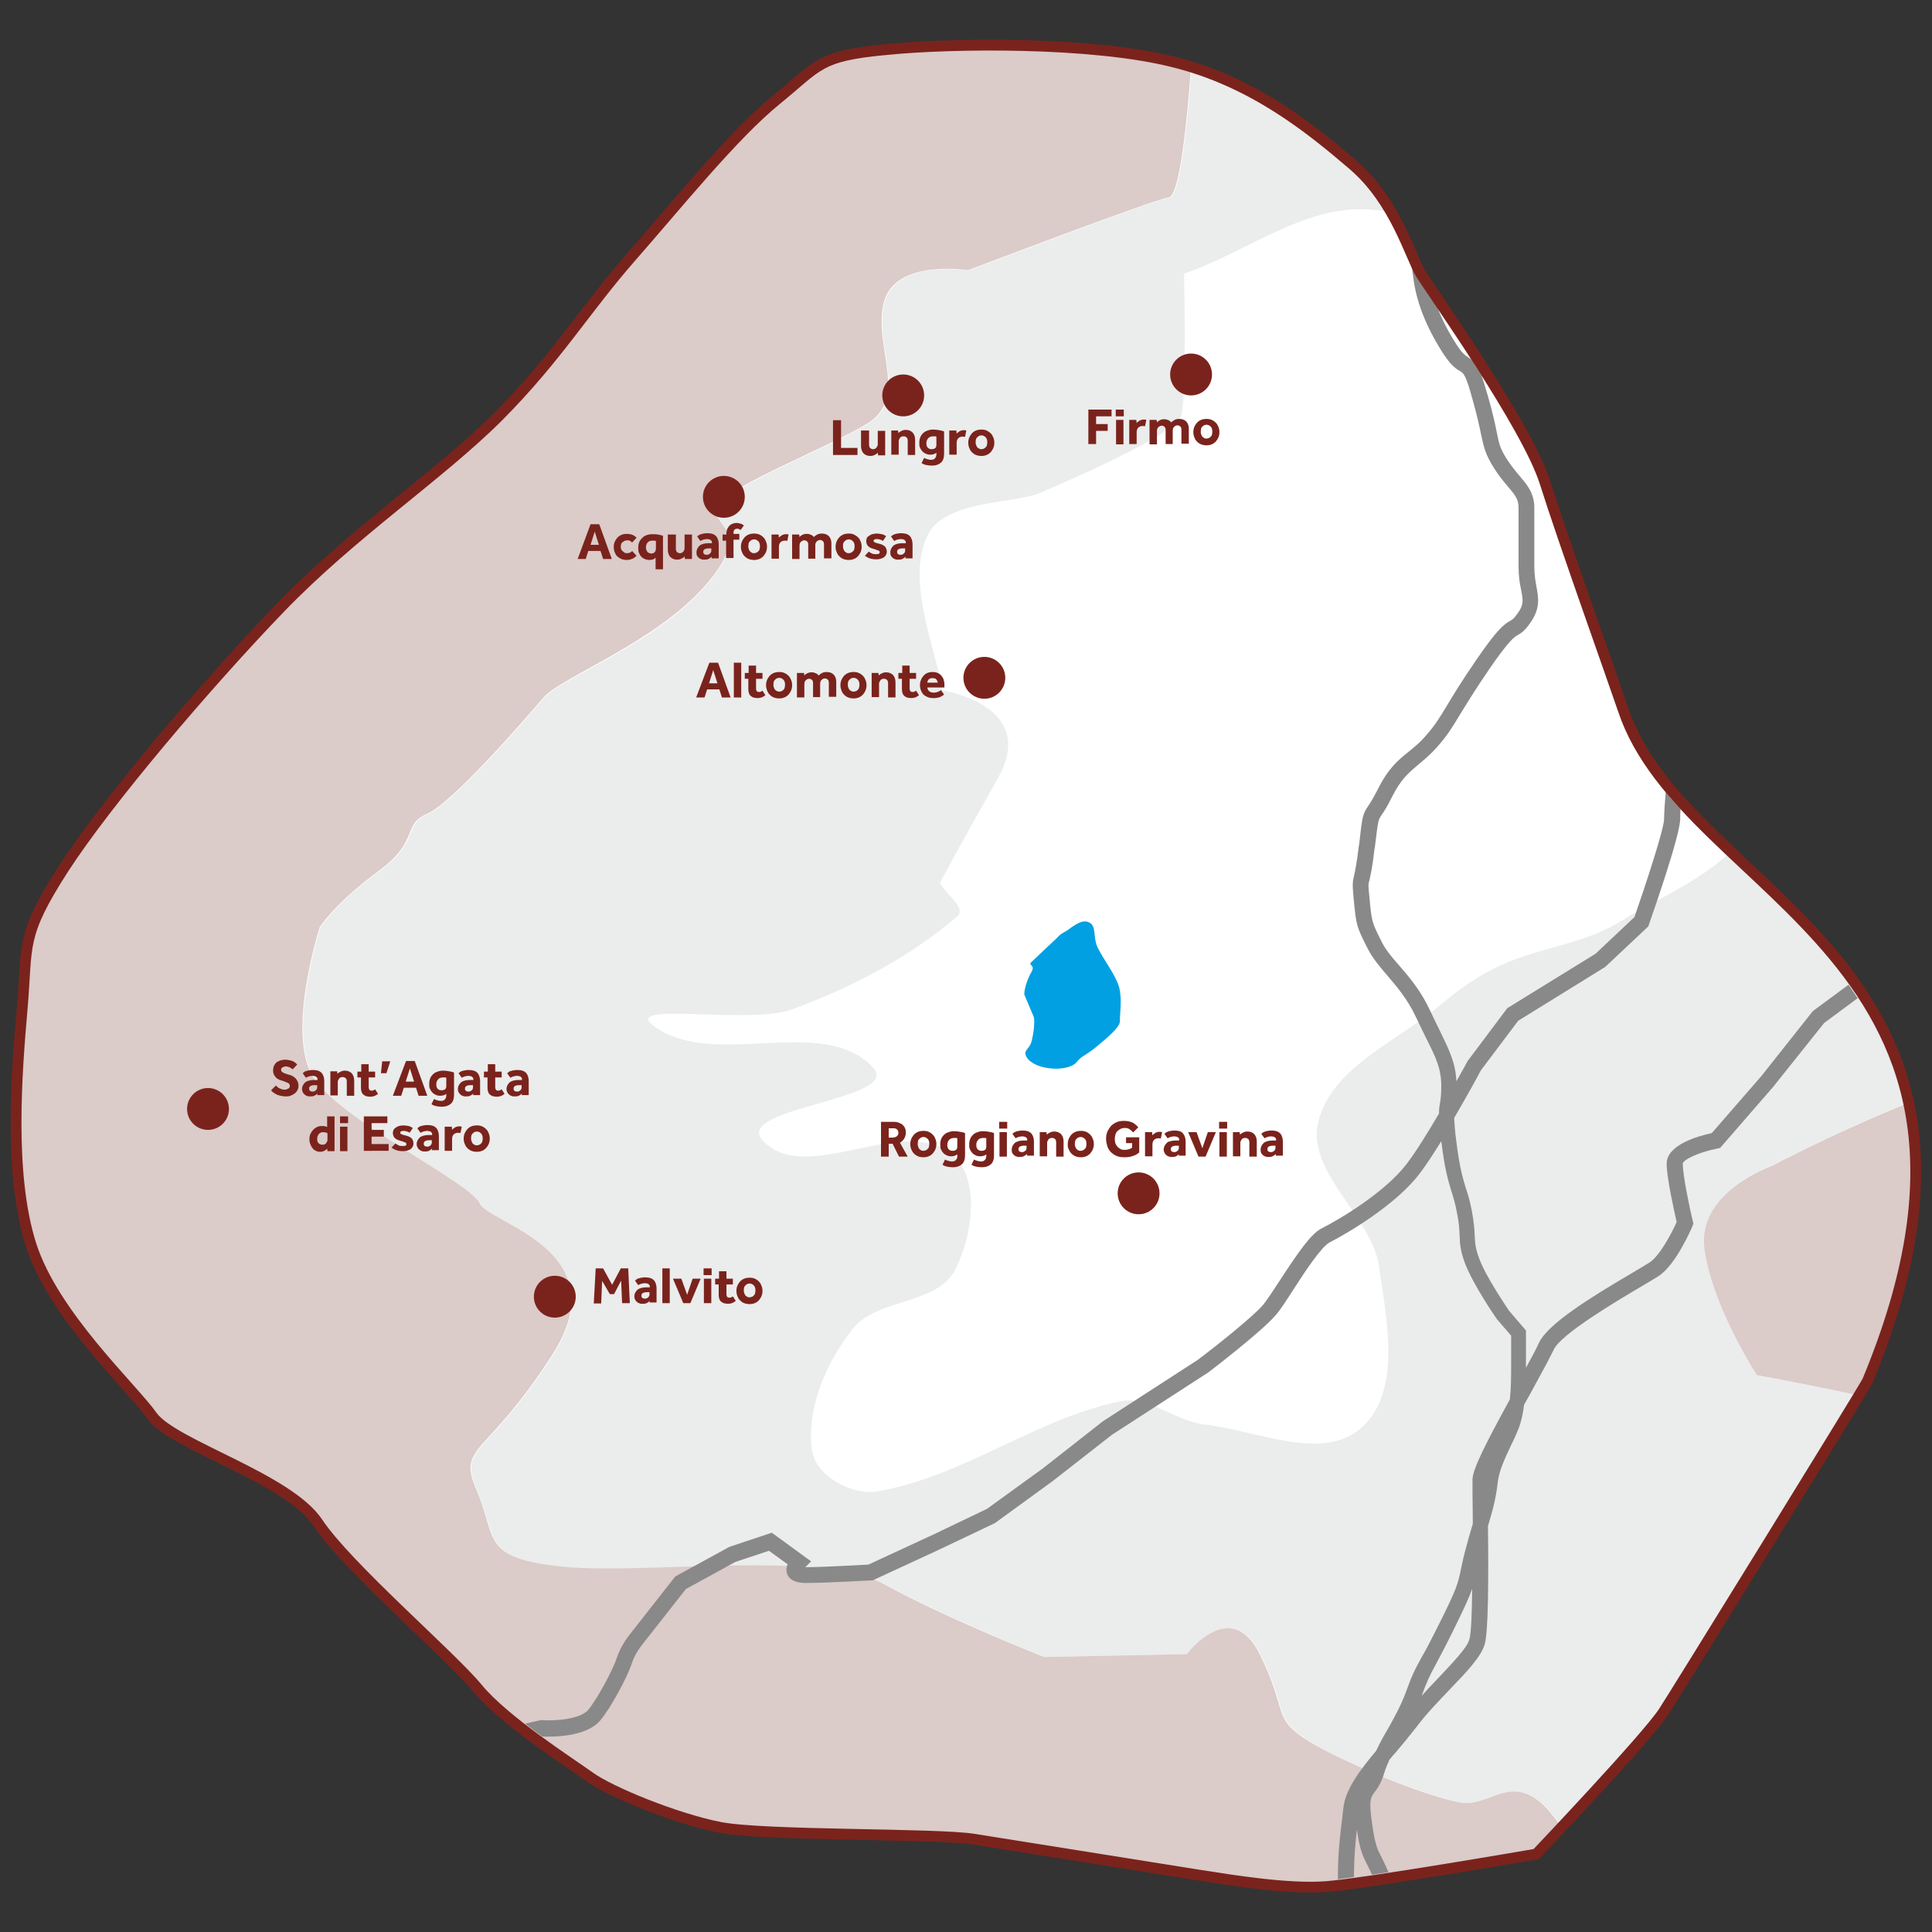 <?xml version="1.0" encoding="utf-8"?>
<svg xmlns="http://www.w3.org/2000/svg" xml:space="preserve" id="Livello_1" x="0" y="0" version="1.1" viewBox="0 0 600 600">
  <rect x="0" y="0" width="600" height="600" fill="#333333" stroke="none"/>
  <style>
    .st6{enable-background:new}.st7,.st8{fill:#7a231c}.st8{fill-rule:evenodd;clip-rule:evenodd}
  </style>
  <path fill="#fff" d="M275.1 15.4c-21 2-20.6 4.7-34 15.6s-30.6 32.3-45 48.7-23.1 31.3-41.3 49.6c-18.3 18.3-45.4 36.2-68 59.7s-53.5 59.8-67.1 80.8C6.2 290.8 8.6 293.3 6.9 313s-4.3 51.4 2.7 73.5c7 22 31.4 44.4 37.7 53.3s42.3 19.3 51.4 33.1c9.2 13.8 41.3 41.3 49.6 51.4s28.5 23 34.9 27.6c6.4 4.6 26.6 12.9 40.4 15.6 13.8 2.7 67.5 1.8 79 3.7 11.5 1.8 57.4 9.2 68.9 11s28.5 4.6 40.4 3.7c11.9-.9 65.2-10.1 65.2-10.1s34-35.8 39.5-44.1c1.8-2.6 62.5-100.8 63.4-102.9 54.6-131.5-56.5-150.1-75.9-208.4-2.8-8.3-18.8-53.1-24.3-70.6s-34.9-58.9-38.4-64.5c-3.5-5.7-7.9-22.6-21.1-34-13.2-11.3-31.2-26-56-32.1-25-6.3-68.2-5.9-89.2-3.8z"/>
  <path fill="#ebecec" d="M550.1 362s17.2-9 38.8-18.1c1.2-.5 2.5-1 3.8-1.5-2.9-13.7-8.5-25.3-15.6-35.7-11.2-16.4-26-29.5-39.6-42.3-6.9 6.9-16.8 12-26 17-2.9 1.6-5.7 3.1-8.3 4.8-11.2 6.9-25.1 8.1-37 13.5-6.5 3-12.6 7.1-18 11.7-1.8 1.5-3.7 3-5.7 4.5-13.1 9.5-29.4 17.5-33.1 32.5-2.5 10.5 5.6 19.8 12 29.6 3.3 5 6.2 10.1 6.9 15.6 2.4 16.5 7 38.5-5.4 49.7-12.1 10.9-32.6.9-48.8-.9-6.3-.7-12.2-4.8-18.2-6.6-2.6-.8-5.3-1.2-8-.6-26.4 5.4-49.2 23.7-75.8 28-7.7 1.2-18.7-4.9-19.9-12.6-1.9-13.2 4.4-27.5 12.6-37.9 7.5-9.5 25.8-7.4 31.6-18 5.9-10.9 8.4-30.1-1.8-37-15.9-10.9-44.9 10.7-57.8-3.6-9.1-10.2 43.7-12.6 34.3-22.6-15.8-16.7-49 .7-67.7-12.6-11.6-8.3 29-.5 42.4-5.4 18.5-6.7 36.5-16.1 51.5-28.9 3-2.5-3.6-6.9-5.4-10.4 0 0 5.4-10.3 18.1-32.7 12.6-22.4-17.2-27.1-17.2-27.1-2.4-11.8-7-23.4-7.2-35.5-.1-6.1 1.3-13.7 6.3-17.2 8.4-5.9 19.9-5.4 29.8-8.1 0 0 43.3-18 45.1-24.4 1.8-6.3.9-44.2.9-44.2 19.3-6.6 37.5-21.5 57.8-19.9 2.1.2 4.3.4 6.4.7-2.9-5-6.7-10.2-11.7-14.5-12.2-10.4-28.3-23.6-50.1-30.5-1.3 17.6-3.6 40.1-6.9 40.6-5.4.9-62.3 22.6-62.3 22.6s-22.6-3.6-26.2 9.9 8.1 29.8-5.4 37.9-42.4 19-46.1 25.3c-3.6 6.3 11.7 6.3-3.6 24.4s-45.1 28.9-50.6 35.2c-5.4 6.3-28 32.5-36.1 36.1s-1.8 8.1-15.4 18c-13.5 9.9-18 17.2-18 17.2s-10.8 33.4-1.8 47c9 13.5 48.8 32.5 51.5 38.8s43.3 14.4 22.6 46.9c-20.8 32.5-29.8 28-23.5 42.4s.9 20.8 26.2 23.5c11.3 1.2 28.5.3 45.9-.2 9.1-.2 18.2-.3 26.5.1 6.7.3 12.8 1 18.1 2.1 3.8.8 7.1 1.9 9.8 3.4 19.9 10.8 49.7 22.6 49.7 22.6 14.7-.3 29.5-.6 44.3-.9 0 0 13.5-18.1 22.6 0 9 18 3.6 19.9 15.3 27.1 4.7 2.9 11.6 6.2 18.9 9.3.6.3 1.2.5 1.8.8 10.2 4.2 20.7 7.9 26.3 8.9 9.9 1.8 17.2-11.7 29.8 5.4.5.7 1.1 1.5 1.7 2.2 10.4-11.1 27.9-30 31.7-35.8.1-.1.4-.6.8-1.2.1-.2.3-.4.4-.6l.6-.9.6-.9c.1-.2.3-.5.5-.7.2-.3.4-.7.7-1.1.4-.6.8-1.3 1.2-2 .4-.6.8-1.2 1.2-1.9.4-.6.7-1.2 1.1-1.8 2-3.3 4.4-7.1 7-11.3 1.6-2.7 3.4-5.5 5.2-8.4s3.7-5.9 5.6-9c13.9-22.5 29.6-48 35.9-58.3-16.1-3.5-31.7-6.3-31.7-6.3s-13.5-20.8-16.3-38.8c-3-18.3 20.4-26.4 20.4-26.4z"/>
  <path fill="#dbcbc9" d="M592.8 342.5c-1.3.5-2.6 1-3.8 1.5-21.7 9-38.8 18.1-38.8 18.1s-23.5 8.1-20.8 26.2 16.3 38.8 16.3 38.8 15.6 2.8 31.7 6.3c1.6-2.7 2.6-4.4 2.7-4.6 15-36.4 17.5-64 12.7-86.3zM483.3 565.2c-12.6-17.2-19.9-3.6-29.8-5.4-5.6-1-16.1-4.6-26.3-8.9-.6-.3-1.2-.5-1.8-.8-7.2-3.1-14.1-6.4-18.9-9.3-11.7-7.2-6.3-9-15.3-27.1s-22.6 0-22.6 0c-14.7.3-29.5.6-44.3.9 0 0-29.8-11.7-49.7-22.6-2.7-1.5-6-2.6-9.8-3.4-4.5.2-10.9.5-14.7.5-3.9 0-3.9-1.5-3.4-2.7-8.3-.4-17.4-.3-26.5-.1-17.4.5-34.6 1.4-45.9.2-25.3-2.7-19.9-9-26.2-23.5-6.3-14.4 2.7-9.9 23.5-42.4S151.7 380 149 373.7c-2.7-6.3-42.4-25.3-51.5-38.8-9-13.5 1.8-47 1.8-47s4.5-7.2 18-17.2c13.5-9.9 7.2-14.4 15.4-18 8.1-3.6 30.7-29.8 36.1-36.1 5.4-6.3 35.2-17.2 50.6-35.2s0-18 3.6-24.4c3.6-6.3 32.5-17.2 46.1-25.3 13.5-8.1 1.8-24.4 5.4-37.9 3.6-13.5 26.2-9.9 26.2-9.9s56.9-21.7 62.3-22.6c3.3-.6 5.6-23 6.9-40.6-1.9-.6-3.9-1.2-5.9-1.7-7.7-1.9-17-3.2-27-3.9-22.4-1.8-47.6-1.1-62.1.3-8.4.8-13.3 1.7-17.1 3.2-.4.1-.8.3-1.1.5-.5.2-.9.4-1.4.7-.6.3-1.2.7-1.8 1.1-.8.5-1.5 1-2.3 1.6l-1.5 1.2c-.3.2-.5.4-.8.7l-1.8 1.5c-1.8 1.5-3.8 3.2-6.2 5.3-1.6 1.3-3.3 2.8-5.1 4.4-1.4 1.3-2.8 2.6-4.2 4.1-.9.9-1.8 1.8-2.7 2.8-1 1-1.9 2-2.9 3s-1.9 2.1-2.9 3.1c-.5.5-1 1.1-1.4 1.6-8.7 9.6-17.7 20.4-25.8 29.6-5.4 6.1-10 12.1-14.6 18.1-.8 1-1.5 2-2.3 3-6.9 9-14.2 18.2-24.4 28.5-3 3-6.3 6-9.7 9-17.4 15.3-39.4 31-58.2 50.7-22.6 23.5-53.5 59.8-67.1 80.8-5.5 8.5-8.4 14-10 18.8-.2.7-.5 1.5-.6 2.2-.1.4-.2.9-.3 1.3-.1.6-.3 1.3-.4 1.9-.1.4-.1.7-.2 1.1l-.3 2.1v.2c-.4 4.1-.5 8.8-1.1 15.5-.3 3.1-.6 6.4-.8 10-.2 2.1-.3 4.4-.5 6.7-1.1 18.3-1.2 40.3 4 56.8.7 2.1 1.5 4.2 2.5 6.3 9.1 19.9 29.5 38.9 35.2 47 3.9 5.5 19.4 11.7 32.7 18.8.1 0 .1.1.2.1 8 4.3 15.1 9 18.5 14.1 2.3 3.4 6 7.7 10.4 12.3 2.2 2.4 4.7 4.8 7.2 7.3s5.1 5 7.7 7.5c1.6 1.5 3.1 3 4.7 4.5 8.2 7.9 15.7 15 19.3 19.3.1.2.3.3.4.5 1.3 1.6 2.8 3.2 4.6 4.8.1.1.2.2.3.2 1.3 1.2 2.7 2.5 4.2 3.7.1.1.3.2.4.4 1.8 1.5 3.7 3 5.6 4.4.5.4 1 .8 1.5 1.1.2.2.4.3.7.5 1.4 1 2.7 2 4 2.9.5.4 1 .7 1.5 1 .9.6 1.7 1.2 2.6 1.8 4.1 2.8 7.6 5.2 9.6 6.6.7.5 1.5 1 2.5 1.6 5.3 3.1 14.5 7 23.7 10.1 1 .3 2 .7 3 1 1.4.4 2.7.8 4.1 1.2.6.2 1.2.3 1.7.5 1.4.4 2.8.7 4.1 1 .4.1.9.2 1.3.3.6.1 1.4.2 2.2.4 1.4.2 2.9.4 4.7.5l3.3.3c.8.1 1.6.1 2.4.1 10 .6 23.2.8 35.4 1.1 2 0 4 .1 6 .1 1 0 1.9 0 2.9.1h1.4c.9 0 1.9 0 2.7.1h1.3c2.2.1 4.3.1 6.2.2.8 0 1.5.1 2.2.1 3.5.2 6.4.4 8.2.7 2.4.4 6.5 1 11.4 1.8.3 0 .6.1.8.1 1.1.2 2.2.4 3.4.5.5.1 1 .2 1.5.2 1.1.2 2.2.4 3.3.5 17.9 2.9 40.8 6.5 48.4 7.8 1.9.3 3.9.6 6.1 1 2.7.4 5.6.9 8.6 1.3l2.7.3c7.8 1 15.9 1.6 22.5 1.1h.5c1.5-.1 3.5-.4 6.1-.7 0-.1.2 0 .2.2 2.6-.3 5.7-.8 9.2-1.3.7-.1 1.5-.2 2.2-.3.5-.1 1.1-.2 1.6-.2 19.8-3 46.1-7.6 46.1-7.6s3.2-3.4 7.8-8.3c-.5-.8-1-1.5-1.6-2.2z"/>
  <path fill="#898989" d="M429 576.7c-1.4-2.7-2-3.9-3-11.2-.9-6.5-.3-7.3.8-8.8.9-1.2 2.1-2.8 3.1-6.1.4-1.4 1-2.7 1.6-4.1.6-.7 1.2-1.5 1.9-2.2 2.2-2.6 4.5-5.4 6.6-8.1 2.9-3.9 6.7-7.8 10.3-11.6 5.2-5.4 9.7-10.1 10.8-14 1.1-3.8 1.2-19.6 1-36.7 1.4-4.6 2.5-8.6 3-13.3.4-3.9 2.3-7.7 4-11.4 1.2-2.5 2.4-4.9 3.1-7.3.5-1.8.9-3.7 1.1-5.6.7-1.2 1.3-2.4 1.9-3.4 3.3-6 6.1-11.2 7.3-13.7 2.2-4.9 19.7-15.2 27.1-19.6 2.5-1.5 4.4-2.6 5.5-3.3 5.3-3.5 10-14.3 10.5-15.5l.3-.8-.2-.8c-.9-3.7-3.1-14.1-3.1-17.8 0-1.2 5-3.6 10.7-4.7l.9-.2 16.5-19 15.8-19.8 10.4-7.7c-.9-1.4-1.9-2.8-2.8-4.2L563 314l-16 20.2-15.4 17.7c-4.2.9-14 3.6-14 9.5 0 4.4 2.4 15 3.1 18.1-1.5 3.4-5.2 10.4-8.3 12.5-1 .6-2.9 1.8-5.3 3.2-13.3 7.8-26.5 16-29.2 21.9-.7 1.6-2.2 4.4-4 7.7v-11.6l-5.3-6.2c-.7-1.1-7.1-10.4-9.2-16.1-1.2-3.2-1.3-4.7-1.4-7-.1-1.8-.2-4.1-.9-7.8-.6-3.1-1.2-5.2-1.9-7.2-1-3.3-1.9-6.4-2.9-14.2-.5-3.6-.6-5.9-.7-7.5 4.2-7.2 7.7-13.6 8.3-14.8l11.6-15.4 27-16.7 13.4-12.6.2-.6c1.6-4.6 9.7-27.8 9.7-32.8 0-.7 0-1.8.1-3-1.6-1.7-3.2-3.5-4.6-5.3-.3 3.6-.5 6.6-.5 8.3 0 3.1-5.6 20.1-9.2 30.5l-12.1 11.4-27.4 16.9-12.3 16.4-.2.3c0 .1-1.3 2.5-3.3 6-.3-5.9-2.3-9.8-5.1-15.6-.9-1.8-1.9-3.9-3-6.2-2.9-6.3-6.5-10.5-9.8-14.3-2.3-2.6-4.2-4.9-5.4-7.4-3-6-3-6-3.7-13.5-.4-4-.4-4.1 0-5.5.3-1.4.9-3.7 1.6-9.9l.1-.5c1-8.2 1-8.2 2-9.7.7-1 1.7-2.5 3.3-5.7 2.8-5.6 5.2-7.5 8.1-10 1.7-1.4 3.7-3 5.9-5.5 3.2-3.6 4.7-6.1 7-9.9 1.9-3.1 4.5-7.4 9.2-14.3 6.2-9 7.8-10 8.9-10.6 1.2-.7 2.2-1.4 3.8-3.7 3.2-4.5 2.6-7.7 2-11.1-.3-1.7-.7-3.7-.7-6.3v-18.4c0-4.5-2.2-7.1-4.5-9.8-1.2-1.4-2.5-3-3.9-5.1-2.3-3.6-2.5-4.8-3.3-8.7-.5-2.5-1.2-5.9-2.8-11.4-.8-2.7-1.4-4.7-2-6.3-1-1.5-2-3.1-2.9-4.6-.3-.3-.7-.5-1.1-.8-.9-.6-1.9-1.2-3.8-4.2-2.5-3.9-4.4-7.7-5.8-11.3-.7-1.1-1.4-2.1-2.1-3.1-2.1-3.1-3.6-5.3-4.2-6.3-.5-.9-1.1-1.9-1.6-3.2.1 1 .2 2 .4 3.2.9 7.5 3.9 15.2 9.1 23.4 2.4 3.7 3.9 4.9 5.5 5.8 1 .6 1.7 1 3.8 8.7 1.5 5.3 2.2 8.7 2.7 11.1.9 4.1 1.3 6 4 10.3 1.5 2.4 3.1 4.3 4.3 5.7 2.3 2.7 3.3 4 3.3 6.5V176c0 3 .4 5.4.8 7.2.6 3.1.9 4.6-1.1 7.3-1.2 1.7-1.6 1.9-2.3 2.3-2.1 1.2-4.2 2.9-10.5 12.1-4.8 7-7.4 11.3-9.3 14.5-2.3 3.8-3.6 5.9-6.5 9.2-1.9 2.2-3.6 3.5-5.3 4.9-3.2 2.6-6.2 5-9.5 11.6-1.5 2.9-2.3 4.2-3 5.2-1.7 2.6-1.8 2.9-2.8 11.9l-.1.5c-.7 5.8-1.2 8-1.5 9.3-.5 2.1-.5 2.7-.1 7.2.8 8.3.9 8.6 4.3 15.3 1.5 3 3.7 5.6 6.1 8.4 3 3.5 6.4 7.5 9 13.1 1.1 2.4 2.2 4.5 3.1 6.4 3 6 4.7 9.4 4.7 14.9 0 2.8-.2 4-.4 5.3-.2 1-.3 1.9-.3 3.2-3.4 5.8-7.1 11.8-10 15.6-6.8 9-21.3 17.5-26.3 20-3.5 1.7-7.6 7.8-13.1 16.2-2 3.1-4 6.1-5.2 7.6-3.1 3.7-15.6 13.6-20.3 17.1l-29.5 19.1-18.6 14.6-17.4 12.6-16.5 7.9-20.3 9.4c-2.4.1-13.8.8-19.3.8h-.3l1.8-1.8-12.2-8.9-13.2 4.4-16.8 9.2-14.2 18.1c-1.8 2.3-3.1 4.7-4 7.3-1.2 3.7-6 12.6-8.8 16-2.4 2.9-10.1 3.5-14.4 3.2h-.4l-.4.1c-.3.1-1.9.4-4.4 1 1.7 1.4 3.5 2.7 5.3 4 2.7.1 13.7.3 18.1-5.1 3.3-4 8.3-13.3 9.7-17.6.7-2.1 1.8-4 3.2-5.8l13.6-17.3 15.3-8.4 10.5-3.5 5.8 4.2c-.4.9-.5 2-.1 3.1 1.1 2.7 4.7 2.7 5.9 2.7 6.4 0 19.6-.8 20.1-.8h.5l21.2-9.8 16.8-8 18-13.1 18.3-14.3 29.5-19.1.2-.1c.7-.5 17-13 21.2-18 1.5-1.7 3.4-4.7 5.6-8.1 3.4-5.3 8.6-13.2 11.2-14.5 5.3-2.7 20.7-11.7 28-21.5 2-2.6 4.3-6.2 6.6-9.9 0 .2.1.5.1.7 1 8.2 2.1 11.7 3.1 15 .6 2 1.2 3.8 1.7 6.7.7 3.3.7 5.3.8 7 .1 2.5.2 4.6 1.7 8.6 2.5 6.6 9.6 16.9 9.9 17.3l4.4 5.1v8.7c0 3.5 0 7.4-.4 11.1-8 14.6-11.6 21.9-11.6 24.9v4.7c0 2.2.1 5.3.1 9-.8 2.6-1.6 5.5-2.5 8.9-.6 2.3-.9 3.9-1.2 5.3-.9 4.3-1.2 5.8-6.6 16.6-2.6 5.2-4.2 8.3-5.5 10.5-2.2 4-3 5.5-5.1 11.3-1.5 4-3.5 7.6-5.4 11-1.3 2.2-2.6 4.5-3.7 6.9-5.2 6.2-9.6 12.1-10.2 17.8-.2 1.9-.4 3.5-.6 5.1-.6 5.2-1.1 9.3-1.1 16.7v.3c1.5-.2 3.2-.4 5-.7 0-6.4.4-10.3.9-14.7.9 6.1 1.6 7.7 3.1 10.7.4.9 1 1.9 1.6 3.3 1.6-.2 3.4-.5 5.1-.8-.9-2.1-1.6-3.5-2.2-4.7zm16.9-59.8c1.2-2.3 2.9-5.4 5.5-10.7 3.4-6.9 4.9-10.2 5.8-12.8-.1 7.6-.3 14-.9 15.8-.7 2.6-5.3 7.3-9.6 11.9-1.7 1.8-3.5 3.6-5.2 5.6 1.7-4.7 2.4-6.1 4.4-9.8z"/>
  <path fill="none" stroke="#7a231c" stroke-miterlimit="300.179" stroke-width="3.354" d="M275.1 15.4c-21 2-20.6 4.7-34 15.6s-30.6 32.3-45 48.7-23.1 31.3-41.3 49.6c-18.3 18.3-45.4 36.2-68 59.7s-53.5 59.8-67.1 80.8C6.2 290.8 8.6 293.3 6.9 313s-4.3 51.4 2.7 73.5c7 22 31.4 44.4 37.7 53.3s42.3 19.3 51.4 33.1c9.2 13.8 41.3 41.3 49.6 51.4s28.5 23 34.9 27.6c6.4 4.6 26.6 12.9 40.4 15.6 13.8 2.7 67.5 1.8 79 3.7 11.5 1.8 57.4 9.2 68.9 11s28.5 4.6 40.4 3.7c11.9-.9 65.2-10.1 65.2-10.1s34-35.8 39.5-44.1c1.8-2.6 62.5-100.8 63.4-102.9 54.6-131.5-56.5-150.1-75.9-208.4-2.8-8.3-18.8-53.1-24.3-70.6s-34.9-58.9-38.4-64.5c-3.5-5.7-7.9-22.6-21.1-34-13.2-11.3-31.2-26-56-32.1-25-6.3-68.2-5.9-89.2-3.8z"/>
  <path fill="#00a0e3" fill-rule="evenodd" d="M327.6 291.9c-1.7 1.6-6.1 5.7-7.3 6.9-1.2 1.1 1.4.7 0 3.1s-2.5 6.2-2.1 7.2c.5 1.1 2.3 5.5 2.8 6.6s0 5.5-.7 7.9-2.8 2.6-1.4 4.8c2.6 4.1 13 4.6 15.5 1.4 1.6-2 2.4-1.7 6.2-4.8 3.8-3.1 7.3-6.2 7.2-7.9-.1-1.8.8-6.8-.3-10.7-1.2-3.9-5-8.7-6.6-12.1s-.2-6.8-2.8-7.9c-2.5-1.2-5.8 2.2-7.6 3.1-1.6.9-1.2.8-2.9 2.4z" clip-rule="evenodd"/>
  <g class="st6">
    <path d="M185 393.9h2.3l2.8 5.1 2.7-5.1h2.3l.5 10.8h-2.4l-.3-7-2.2 4.2h-1.3l-2.4-4.1-.3 7h-2.3l.6-10.9zm16.8 10.1c-.3.3-.6.5-1 .7-.4.2-.8.2-1.3.2-.3 0-.6 0-.8-.1-.3-.1-.6-.2-.8-.4s-.5-.4-.6-.7c-.2-.3-.3-.7-.3-1.1 0-.4.1-.8.3-1.2.2-.3.4-.6.7-.9.3-.2.7-.4 1.1-.5s.9-.2 1.4-.2h1.3v-.2c0-.2 0-.4-.1-.5l-.3-.3c-.1-.1-.3-.2-.5-.2s-.4-.1-.5-.1c-.5 0-.9.1-1.3.2s-.6.3-.9.4l-1-1.4c.2-.1.3-.2.5-.4s.4-.2.7-.3c.3-.1.6-.2.9-.2.3-.1.8-.1 1.2-.1 1.2 0 2 .3 2.6.9.5.6.8 1.5.8 2.5v4.4h-2.2l.1-.5zm0-2.7h-.8c-.6 0-1.1.1-1.4.3-.3.2-.4.4-.4.8 0 .6.4.9 1.1.9.2 0 .4 0 .5-.1.2-.1.3-.1.5-.3.1-.1.2-.2.3-.4.1-.2.1-.3.1-.6v-.6zm3.9-7.4h2.3v10.8h-2.3v-10.8zm3.3 3.2h2.6l1.8 5 1.7-5h2.5l-3.2 7.6h-2.2l-3.2-7.6zm9.5-3.2h2.5v2.1h-2.5v-2.1zm.1 3.2h2.3v7.6h-2.3v-7.6zm4.7 1.8h-1.2v-1.8h1.2v-2.3h2.3v2.3h2v1.8h-2v3c0 .4.1.6.2.8.1.2.4.3.7.3.2 0 .4 0 .6-.1.2-.1.3-.2.5-.3l.9 1.4c-.7.6-1.5.9-2.4.9-.5 0-1-.1-1.4-.2-.4-.2-.7-.4-.9-.6s-.4-.6-.5-1c-.1-.4-.1-.8-.1-1.3v-2.9zm5.4 2c0-.6.1-1.1.3-1.6.2-.5.5-.9.8-1.3.4-.4.8-.7 1.3-.9.5-.2 1.1-.3 1.7-.3s1.2.1 1.6.3c.5.2.9.5 1.3.9s.6.8.8 1.3c.2.5.3 1 .3 1.6s-.1 1.1-.3 1.6c-.2.5-.5.9-.8 1.3-.4.4-.8.7-1.3.9-.5.2-1 .3-1.6.3s-1.2-.1-1.7-.3c-.5-.2-.9-.5-1.3-.9s-.6-.8-.8-1.3c-.2-.5-.3-1.1-.3-1.6zm4.1 2c.3 0 .5-.1.8-.2s.4-.3.6-.5c.2-.2.3-.4.3-.7.1-.2.1-.5.1-.8 0-.3 0-.5-.1-.8-.1-.2-.2-.5-.3-.6-.2-.2-.3-.3-.6-.5-.2-.1-.5-.2-.8-.2s-.6.1-.8.2c-.2.1-.4.3-.6.5-.2.2-.3.4-.3.6-.1.2-.1.5-.1.8 0 .3 0 .5.1.8.1.2.2.5.3.7.2.2.3.3.6.5s.5.2.8.2z" class="st7"/>
  </g>
  <circle cx="172.3" cy="402.7" r="6.5" class="st8"/>
  <circle cx="64.6" cy="344.4" r="6.5" class="st8"/>
  <g class="st6">
    <path d="M85.7 337.1c.1.2.3.3.5.5s.4.3.6.4.5.2.8.3c.3.1.6.1.9.1.2 0 .4 0 .5-.1s.3-.1.5-.2.3-.2.4-.4c.1-.1.1-.3.1-.5 0-.4-.2-.7-.6-.9-.4-.2-1-.4-1.8-.7-.4-.1-.8-.2-1.1-.4-.4-.2-.7-.4-.9-.7-.3-.3-.4-.6-.6-.9-.1-.3-.2-.7-.2-1.1 0-.5.1-.9.2-1.3.2-.4.4-.8.7-1.1s.7-.5 1.2-.7 1.1-.3 1.7-.3c.5 0 1 .1 1.5.2.4.1.8.2 1.1.4s.5.3.7.5l.4.4-1.4 1.5c-.1-.1-.3-.2-.4-.3-.2-.1-.3-.2-.5-.3-.2-.1-.4-.2-.6-.2-.2-.1-.5-.1-.7-.1-.2 0-.3 0-.5.1s-.3.1-.5.2l-.3.3c-.1.1-.1.3-.1.4 0 .4.2.7.6.9s.9.4 1.6.6c.4.1.8.2 1.2.4.4.2.7.4 1 .7s.5.6.7 1c.2.4.3.9.3 1.4 0 .5-.1.9-.3 1.3-.2.4-.5.8-.9 1.1-.4.3-.8.5-1.3.7-.5.2-1 .2-1.6.2-.5 0-1-.1-1.5-.2-.4-.1-.8-.2-1.2-.4s-.7-.4-1-.6c-.3-.2-.5-.4-.7-.7l1.5-1.5zm12.9 2.5c-.3.3-.6.5-1 .7-.4.2-.8.2-1.3.2-.3 0-.6 0-.8-.1-.3-.1-.6-.2-.8-.4s-.5-.4-.6-.7c-.2-.3-.3-.7-.3-1.1 0-.4.1-.8.3-1.2.2-.3.4-.6.7-.9.3-.2.7-.4 1.1-.5s.9-.2 1.4-.2h1.3v-.2c0-.2 0-.4-.1-.5l-.3-.3c-.1-.1-.3-.2-.5-.2s-.4-.1-.5-.1c-.5 0-.9.1-1.3.2s-.6.3-.9.4l-1-1.4c.2-.1.3-.2.5-.4s.4-.2.7-.3c.3-.1.6-.2.9-.2.3-.1.8-.1 1.2-.1 1.2 0 2 .3 2.6.9.5.6.8 1.5.8 2.5v4.4h-2.2l.1-.5zm0-2.6h-.8c-.6 0-1.1.1-1.4.3-.3.2-.4.4-.4.8 0 .6.4.9 1.1.9.2 0 .4 0 .5-.1.2-.1.3-.1.5-.3.1-.1.2-.2.3-.4.1-.2.1-.3.1-.6v-.6zm3.9-4.3h2.2l.1.8c.2-.3.6-.5 1-.7.4-.2.8-.3 1.3-.3.9 0 1.6.3 2.1.8s.8 1.3.8 2.3v4.7h-2.3v-4.4c0-.4-.1-.8-.3-1-.2-.2-.5-.4-.9-.4-.3 0-.5 0-.7.1s-.4.2-.5.4c-.1.2-.2.3-.3.5-.1.2-.1.4-.1.6v4.1h-2.3v-7.5zm9.6 1.9H111v-1.8h1.2v-2.3h2.3v2.3h2v1.8h-2v3c0 .4.1.6.2.8.1.2.4.3.7.3.2 0 .4 0 .6-.1.2-.1.3-.2.5-.3l.9 1.4c-.7.6-1.5.9-2.4.9-.5 0-1-.1-1.4-.2-.4-.2-.7-.4-.9-.6s-.4-.6-.5-1c-.1-.4-.1-.8-.1-1.3v-2.9zm6.6-5h2.5l-1.2 3.7h-1.7l.4-3.7zm7.4-.1h2.7l3.9 10.8H130l-.8-2.5h-3.8l-.8 2.5H122l4.1-10.8zm2.5 6.4-1.3-4.1-1.3 4.1h2.6zm6.2 5.4c.3.2.6.3 1 .4.3.1.7.2 1.1.2.5 0 .9-.1 1.2-.4.3-.3.5-.7.5-1.3v-.5c-.5.4-1.1.6-1.9.6-.5 0-1-.1-1.4-.3s-.8-.4-1.1-.8c-.3-.3-.5-.7-.7-1.1-.2-.4-.2-.9-.2-1.5s.1-1.2.3-1.7c.2-.5.5-.9.9-1.3s.8-.6 1.4-.8c.5-.2 1.1-.3 1.8-.3.6 0 1.2.1 1.8.2.6.1 1.1.2 1.5.4v6.9c0 1.2-.3 2.2-1 2.8-.7.6-1.6.9-2.8.9-.7 0-1.3-.1-1.8-.2s-1-.3-1.4-.6l.8-1.6zm3.8-6.6c-.2-.1-.3-.1-.5-.1h-.6c-.3 0-.6.1-.9.2-.2.1-.5.3-.6.5-.2.2-.3.4-.4.7s-.1.5-.1.8c0 .5.1 1 .4 1.3.3.3.6.5 1.2.5.5 0 .8-.1 1.1-.3s.4-.6.4-1.1v-2.5zm8.4 4.9c-.3.3-.6.5-1 .7-.4.2-.8.2-1.3.2-.3 0-.6 0-.8-.1-.3-.1-.6-.2-.8-.4s-.5-.4-.6-.7c-.2-.3-.3-.7-.3-1.1 0-.4.1-.8.3-1.2.2-.3.4-.6.7-.9.3-.2.7-.4 1.1-.5s.9-.2 1.4-.2h1.3v-.2c0-.2 0-.4-.1-.5l-.3-.3c-.1-.1-.3-.2-.5-.2s-.4-.1-.5-.1c-.5 0-.9.1-1.3.2s-.6.3-.9.4l-1-1.4c.2-.1.3-.2.5-.4s.4-.2.7-.3c.3-.1.6-.2.9-.2.3-.1.8-.1 1.2-.1 1.2 0 2 .3 2.6.9.5.6.8 1.5.8 2.5v4.4h-2.2l.1-.5zm0-2.6h-.8c-.6 0-1.1.1-1.4.3-.3.2-.4.4-.4.8 0 .6.4.9 1.1.9.2 0 .4 0 .5-.1.2-.1.3-.1.5-.3.1-.1.2-.2.3-.4.1-.2.1-.3.1-.6v-.6zm4.5-2.4h-1.2v-1.8h1.2v-2.3h2.3v2.3h2v1.8h-2v3c0 .4.1.6.2.8.1.2.4.3.7.3.2 0 .4 0 .6-.1.2-.1.3-.2.5-.3l.9 1.4c-.7.6-1.5.9-2.4.9-.5 0-1-.1-1.4-.2-.4-.2-.7-.4-.9-.6s-.4-.6-.5-1c-.1-.4-.1-.8-.1-1.3v-2.9zm10.6 5c-.3.3-.6.5-1 .7-.4.2-.8.2-1.3.2-.3 0-.6 0-.8-.1-.3-.1-.6-.2-.8-.4s-.5-.4-.6-.7c-.2-.3-.3-.7-.3-1.1 0-.4.1-.8.3-1.2.2-.3.4-.6.7-.9.3-.2.7-.4 1.1-.5s.9-.2 1.4-.2h1.3v-.2c0-.2 0-.4-.1-.5l-.3-.3c-.1-.1-.3-.2-.5-.2s-.4-.1-.5-.1c-.5 0-.9.1-1.3.2s-.6.3-.9.4l-1-1.4c.2-.1.3-.2.5-.4s.4-.2.7-.3c.3-.1.6-.2.9-.2.3-.1.8-.1 1.2-.1 1.2 0 2 .3 2.6.9.5.6.8 1.5.8 2.5v4.4H162l.1-.5zm0-2.6h-.8c-.6 0-1.1.1-1.4.3-.3.2-.4.4-.4.8 0 .6.4.9 1.1.9.2 0 .4 0 .5-.1.2-.1.3-.1.5-.3.1-.1.2-.2.3-.4.1-.2.1-.3.1-.6v-.6z" class="st7"/>
  </g>
  <g class="st6">
    <path d="M101.6 356.7c-.2.3-.5.5-.9.7-.4.2-.8.3-1.3.3s-.9-.1-1.3-.3c-.4-.2-.8-.4-1-.8-.3-.3-.5-.7-.7-1.2-.2-.5-.3-1-.3-1.6 0-.7.1-1.3.4-1.8.2-.5.6-.9.9-1.3.4-.3.8-.6 1.3-.8.5-.2.9-.2 1.4-.2.4 0 .7 0 .9.1.2 0 .4.1.6.2v-3.3h2.3v10.8h-2.2l-.1-.8zm0-4.8c-.2-.1-.3-.2-.5-.2s-.4-.1-.7-.1c-.6 0-1.1.2-1.4.6s-.5.9-.5 1.5c0 .5.1 1 .4 1.3s.7.5 1.2.5c.3 0 .5 0 .7-.1.2-.1.3-.2.5-.4.1-.2.2-.3.3-.5.1-.2.1-.4.1-.6v-2zm4-5.2h2.5v2.1h-2.5v-2.1zm0 3.2h2.3v7.6h-2.3v-7.6zm7.3-3.2h7.4v2.1h-4.9v2.1h3.8v2.1h-3.8v2.3h5.3v2.1H113v-10.7zm9.9 8.4c.2.2.6.4 1 .6.4.2.8.2 1.2.2.3 0 .6 0 .9-.1s.3-.3.3-.5c0-.1 0-.2-.1-.3 0-.1-.1-.2-.3-.2-.1-.1-.3-.1-.5-.2s-.5-.2-.9-.3l-.9-.3c-.3-.1-.5-.3-.8-.5-.2-.2-.4-.4-.5-.7-.1-.3-.2-.6-.2-.9 0-.4.1-.7.2-1 .2-.3.4-.5.7-.7.3-.2.6-.4 1-.5.4-.1.8-.2 1.3-.2.6 0 1.2.1 1.7.2s.9.4 1.3.6l-1 1.5c-.2-.2-.5-.3-.8-.4s-.7-.2-1.1-.2c-.4 0-.6.1-.8.2-.2.1-.2.2-.2.4s.2.4.5.5c.3.1.8.3 1.4.4.8.2 1.3.5 1.7.9.3.4.5.9.5 1.5 0 .4-.1.8-.3 1.1-.2.3-.4.6-.8.8s-.7.3-1.1.4c-.4.1-.8.1-1.2.1-.7 0-1.3-.1-1.9-.3-.6-.2-1.1-.5-1.5-.8l1.2-1.3zm11.4 1.6c-.3.3-.6.5-1 .7-.4.2-.8.2-1.3.2-.3 0-.6 0-.8-.1-.3-.1-.6-.2-.8-.4s-.5-.4-.6-.7c-.2-.3-.3-.7-.3-1.1 0-.4.1-.8.3-1.2.2-.3.4-.6.7-.9.3-.2.7-.4 1.1-.5s.9-.2 1.4-.2h1.3v-.2c0-.2 0-.4-.1-.5l-.3-.3c-.1-.1-.3-.2-.5-.2s-.4-.1-.5-.1c-.5 0-.9.1-1.3.2s-.6.3-.9.4l-1-1.4c.2-.1.3-.2.5-.4s.4-.2.7-.3c.3-.1.6-.2.9-.2.3-.1.8-.1 1.2-.1 1.2 0 2 .3 2.6.9.5.6.8 1.5.8 2.5v4.4h-2.2l.1-.5zm0-2.6h-.8c-.6 0-1.1.1-1.4.3-.3.2-.4.4-.4.8 0 .6.4.9 1.1.9.2 0 .4 0 .5-.1.2-.1.3-.1.5-.3.1-.1.2-.2.3-.4.1-.2.1-.3.1-.6v-.6zm3.9-4.2h2.2l.1 1c.2-.3.5-.5.8-.7.3-.2.8-.4 1.3-.4h.5c.1 0 .3.1.4.1l-.4 2c-.2-.1-.5-.1-.8-.1-.5 0-1 .2-1.3.5-.3.3-.5.8-.5 1.4v3.7h-2.3v-7.5zm5.9 3.7c0-.6.1-1.1.3-1.6.2-.5.5-.9.8-1.3.4-.4.8-.7 1.3-.9.5-.2 1.1-.3 1.7-.3s1.2.1 1.6.3c.5.2.9.5 1.3.9s.6.8.8 1.3c.2.5.3 1 .3 1.6s-.1 1.1-.3 1.6c-.2.5-.5.9-.8 1.3-.4.4-.8.7-1.3.9-.5.2-1 .3-1.6.3s-1.2-.1-1.7-.3c-.5-.2-.9-.5-1.3-.9s-.6-.8-.8-1.3c-.2-.5-.3-1-.3-1.6zm4.1 2.1c.3 0 .5-.1.8-.2s.4-.3.6-.5c.2-.2.3-.4.3-.7.1-.2.1-.5.1-.8 0-.3 0-.5-.1-.8-.1-.2-.2-.5-.3-.6-.2-.2-.3-.3-.6-.5-.2-.1-.5-.2-.8-.2s-.6.1-.8.2c-.2.1-.4.3-.6.5-.2.2-.3.4-.3.6-.1.2-.1.5-.1.8 0 .3 0 .5.1.8.1.2.2.5.3.7.2.2.3.3.6.5.2.1.5.2.8.2z" class="st7"/>
  </g>
  <circle cx="224.8" cy="154.3" r="6.5" class="st8"/>
  <g class="st6">
    <path d="M183.4 162.8h2.7l3.9 10.8h-2.7l-.8-2.5h-3.8l-.8 2.5h-2.5l4-10.8zm2.6 6.4-1.3-4.1-1.3 4.1h2.6zm11.7 3.4c-.3.3-.7.6-1.2.9-.5.2-1.1.4-1.8.4-.6 0-1.2-.1-1.7-.3-.5-.2-.9-.5-1.3-.8-.4-.4-.6-.8-.8-1.3-.2-.5-.3-1-.3-1.6 0-.6.1-1.1.3-1.6.2-.5.5-.9.8-1.3.4-.4.8-.7 1.3-.9.5-.2 1-.3 1.6-.3.7 0 1.3.1 1.8.3s.9.5 1.3.9l-1.4 1.5c-.2-.2-.4-.4-.6-.5-.2-.2-.6-.2-1-.2-.3 0-.5.1-.8.2-.2.1-.4.3-.6.4s-.3.4-.4.6c-.1.2-.1.5-.1.8 0 .2 0 .5.1.7.1.2.2.5.4.6s.3.3.6.5.5.2.8.2c.4 0 .7-.1 1-.2.3-.2.5-.3.6-.5l1.4 1.5zm5.9.6c-.2.2-.4.3-.7.5-.3.1-.7.2-1.2.2s-1-.1-1.5-.3c-.4-.2-.8-.4-1.1-.8-.3-.3-.5-.7-.7-1.2-.2-.5-.2-1-.2-1.6 0-.6.1-1.1.3-1.6.2-.5.5-.9.9-1.3s.8-.7 1.4-.9c.5-.2 1.2-.3 1.8-.3.6 0 1.2 0 1.7.1s1.1.2 1.6.4v10.4h-2.3v-3.6zm0-5.2c-.2-.1-.3-.1-.4-.1h-.6c-.7 0-1.2.2-1.5.6s-.5.9-.5 1.5c0 .3 0 .5.1.7l.3.6c.1.2.3.3.5.4.2.1.4.2.7.2.5 0 .8-.1 1.1-.4.2-.2.4-.6.4-1.2V168zm4-2h2.3v4.4c0 .4.1.8.3 1 .2.2.5.4.9.4.2 0 .4 0 .6-.1.2-.1.3-.2.5-.4s.2-.3.3-.5c.1-.2.1-.4.1-.6V166h2.3v7.6h-2.2l-.1-.8c-.2.3-.6.5-1 .7s-.8.3-1.3.3c-.9 0-1.6-.3-2.1-.8s-.8-1.3-.8-2.3V166zm13.4 6.9c-.3.3-.6.5-1 .7-.4.2-.8.2-1.3.2-.3 0-.6 0-.8-.1-.3-.1-.6-.2-.8-.4s-.5-.4-.6-.7c-.2-.3-.2-.7-.2-1.1 0-.4.1-.8.3-1.2.2-.3.4-.6.7-.9.3-.2.7-.4 1.1-.5.4-.1.9-.2 1.4-.2h1.3v-.2c0-.2 0-.4-.1-.5l-.3-.3c-.1-.1-.3-.2-.5-.2s-.4-.1-.5-.1c-.5 0-.9.1-1.3.2s-.6.3-.9.4l-1-1.4c.2-.1.3-.2.5-.4.2-.1.4-.2.7-.3.3-.1.6-.2.9-.2.3-.1.8-.1 1.2-.1 1.2 0 2 .3 2.6.9.5.6.8 1.5.8 2.5v4.4H221v-.5zm0-2.6h-.8c-.6 0-1.1.1-1.4.3-.3.2-.4.4-.4.8 0 .6.4.9 1.1.9.2 0 .4 0 .5-.1.2-.1.3-.1.5-.3.1-.1.2-.2.3-.4.1-.2.1-.3.1-.6v-.6zm4.6-2.4h-1.2V166h1.2v-.4c0-.5.1-1 .3-1.4.2-.4.4-.7.7-1 .3-.3.6-.4 1-.6.4-.1.8-.2 1.1-.2.4 0 .8.1 1.2.2.4.1.8.3 1.1.6-.2.2-.3.5-.5.7-.2.2-.3.5-.5.7-.2-.1-.3-.2-.5-.3-.2-.1-.4-.1-.6-.1-.3 0-.6.1-.8.3-.2.2-.3.5-.3.9v.4h1.8v1.8h-1.8v5.7h-2.3v-5.4zm4.5 1.9c0-.6.1-1.1.3-1.6.2-.5.5-.9.8-1.3.4-.4.8-.7 1.3-.9.5-.2 1.1-.3 1.7-.3s1.2.1 1.6.3c.5.2.9.5 1.3.9s.6.8.8 1.3c.2.5.3 1 .3 1.6s-.1 1.1-.3 1.6c-.2.5-.5.9-.8 1.3-.4.4-.8.7-1.3.9-.5.2-1 .3-1.6.3s-1.2-.1-1.7-.3c-.5-.2-.9-.5-1.3-.9s-.6-.8-.8-1.3c-.2-.5-.3-1-.3-1.6zm4.1 2c.3 0 .5-.1.8-.2.2-.1.4-.3.6-.5.2-.2.3-.4.3-.7.1-.2.1-.5.1-.8 0-.3 0-.5-.1-.8s-.2-.5-.3-.6c-.2-.2-.3-.3-.6-.5-.2-.1-.5-.2-.8-.2-.3 0-.6.1-.8.2-.2.1-.4.3-.6.5-.2.2-.3.4-.3.6s-.1.5-.1.8c0 .3 0 .5.1.8.1.2.2.5.3.7.2.2.3.3.6.5s.5.2.8.2zm5.4-5.8h2.2l.1 1c.2-.3.5-.5.8-.7.3-.2.8-.4 1.3-.4h.5c.1 0 .3.1.4.1l-.4 2c-.2-.1-.5-.1-.8-.1-.5 0-1 .2-1.3.5s-.5.8-.5 1.4v3.7h-2.3V166zm6.4 0h2.2l.1.8c.2-.3.5-.5.9-.7.4-.2.8-.3 1.3-.3.3 0 .6 0 .8.1.2.1.4.1.6.2s.3.2.5.3.2.2.3.4c.3-.3.7-.6 1.1-.8.4-.2.9-.3 1.4-.3 1 0 1.7.3 2.2.8.5.5.8 1.3.8 2.2v4.7h-2.3v-4.3c0-.5-.1-.8-.3-1-.2-.2-.5-.4-.9-.4-.5 0-.8.2-1.1.5s-.4.7-.4 1.2v4.1H251v-4.3c0-.5-.1-.8-.3-1-.2-.2-.5-.4-.9-.4s-.8.2-1.1.5-.4.7-.4 1.2v4.1H246V166zm13.5 3.8c0-.6.1-1.1.3-1.6.2-.5.5-.9.8-1.3.4-.4.8-.7 1.3-.9s1.1-.3 1.7-.3 1.2.1 1.6.3.9.5 1.3.9.6.8.8 1.3c.2.5.3 1 .3 1.6s-.1 1.1-.3 1.6c-.2.5-.5.9-.8 1.3-.4.4-.8.7-1.3.9s-1 .3-1.6.3-1.2-.1-1.7-.3-.9-.5-1.3-.9-.6-.8-.8-1.3c-.2-.5-.3-1-.3-1.6zm4.1 2c.3 0 .5-.1.8-.2.2-.1.4-.3.6-.5.2-.2.3-.4.3-.7.1-.2.1-.5.1-.8 0-.3 0-.5-.1-.8-.1-.2-.2-.5-.3-.6-.2-.2-.3-.3-.6-.5-.2-.1-.5-.2-.8-.2-.3 0-.6.1-.8.2-.2.1-.4.3-.6.5-.2.2-.3.4-.3.6-.1.2-.1.5-.1.8 0 .3 0 .5.1.8.1.2.2.5.3.7.2.2.3.3.6.5s.5.2.8.2zm6.2-.5c.2.2.6.4 1 .6.4.2.8.2 1.2.2.3 0 .6 0 .9-.1.2-.1.3-.3.3-.5 0-.1 0-.2-.1-.3 0-.1-.1-.2-.3-.2-.1-.1-.3-.1-.5-.2s-.5-.2-.9-.3l-.9-.3c-.3-.1-.5-.3-.8-.5-.2-.2-.4-.4-.5-.7-.1-.3-.2-.6-.2-.9 0-.4.1-.7.2-1s.4-.5.7-.7.6-.4 1-.5c.4-.1.8-.2 1.3-.2.6 0 1.2.1 1.7.2s.9.4 1.3.6l-1 1.5c-.2-.2-.5-.3-.8-.4s-.7-.2-1.1-.2c-.4 0-.6.1-.8.2-.2.1-.2.2-.2.4s.2.4.5.5.8.3 1.4.4c.8.2 1.3.5 1.7.9.3.4.5.9.5 1.5 0 .4-.1.8-.3 1.1-.2.3-.4.6-.8.8s-.7.3-1.1.4c-.4.1-.8.1-1.2.1-.7 0-1.3-.1-1.9-.3-.6-.2-1.1-.5-1.5-.8l1.2-1.3zm11.4 1.6c-.3.3-.6.5-1 .7-.4.2-.8.2-1.3.2-.3 0-.6 0-.8-.1-.3-.1-.6-.2-.8-.4s-.5-.4-.6-.7c-.2-.3-.2-.7-.2-1.1 0-.4.1-.8.3-1.2.2-.3.4-.6.7-.9.3-.2.7-.4 1.1-.5.4-.1.9-.2 1.4-.2h1.3v-.2c0-.2 0-.4-.1-.5l-.3-.3c-.1-.1-.3-.2-.5-.2s-.4-.1-.5-.1c-.5 0-.9.1-1.3.2s-.6.3-.9.4l-1-1.4c.2-.1.3-.2.5-.4.2-.1.4-.2.7-.3.3-.1.6-.2.9-.2.3-.1.8-.1 1.2-.1 1.2 0 2 .3 2.6.9.5.6.8 1.5.8 2.5v4.4h-2.2v-.5zm0-2.6h-.8c-.6 0-1.1.1-1.4.3-.3.2-.4.4-.4.8 0 .6.4.9 1.1.9.2 0 .4 0 .5-.1.2-.1.3-.1.5-.3.1-.1.2-.2.3-.4.1-.2.1-.3.1-.6v-.6z" class="st7"/>
  </g>
  <g class="st6">
    <path d="M258.8 130.5h2.4v8.6h5.1v2.2h-7.6v-10.8zm8.8 3.2h2.3v4.4c0 .4.1.8.3 1 .2.2.5.4.9.4.2 0 .4 0 .6-.1.2-.1.3-.2.5-.4.1-.2.2-.3.3-.5.1-.2.1-.4.1-.6v-4.1h2.3v7.6h-2.2l-.1-.8c-.2.3-.6.5-1 .7-.4.2-.8.3-1.3.3-.9 0-1.6-.3-2.1-.8s-.8-1.3-.8-2.3v-4.8zm9.1 0h2.2l.1.8c.2-.3.6-.5 1-.7.4-.2.8-.3 1.3-.3.9 0 1.6.3 2.1.8s.8 1.3.8 2.3v4.7h-2.3v-4.4c0-.4-.1-.8-.3-1-.2-.2-.5-.4-.9-.4-.3 0-.5 0-.7.1s-.4.2-.5.4c-.1.2-.2.3-.3.5-.1.2-.1.4-.1.6v4.1h-2.3v-7.5zm10.3 8.5c.3.2.6.3 1 .4.3.1.7.2 1.1.2.5 0 .9-.1 1.2-.4.3-.3.5-.7.5-1.3v-.5c-.5.4-1.1.6-1.9.6-.5 0-1-.1-1.4-.3s-.8-.4-1.1-.8c-.3-.3-.5-.7-.7-1.1-.2-.4-.2-.9-.2-1.5s.1-1.2.3-1.7c.2-.5.5-.9.9-1.3s.8-.6 1.4-.8c.5-.2 1.1-.3 1.8-.3.6 0 1.2.1 1.8.2.6.1 1.1.2 1.5.4v6.9c0 1.2-.3 2.2-1 2.8-.7.6-1.6.9-2.8.9-.7 0-1.3-.1-1.8-.2s-1-.3-1.4-.6l.8-1.6zm3.8-6.6c-.2-.1-.3-.1-.5-.1h-.6c-.3 0-.6.1-.9.2-.2.1-.5.3-.6.5-.2.2-.3.4-.4.7s-.1.5-.1.8c0 .5.1 1 .4 1.3.3.3.6.5 1.2.5.5 0 .8-.1 1.1-.3s.4-.6.4-1.1v-2.5zm4-1.9h2.2l.1 1c.2-.3.5-.5.8-.7.3-.2.8-.4 1.3-.4h.5c.1 0 .3.1.4.1l-.4 2c-.2-.1-.5-.1-.8-.1-.5 0-1 .2-1.3.5-.3.3-.5.8-.5 1.4v3.7h-2.3v-7.5zm5.9 3.8c0-.6.1-1.1.3-1.6.2-.5.5-.9.8-1.3.4-.4.8-.7 1.3-.9s1.1-.3 1.7-.3 1.2.1 1.6.3.9.5 1.3.9.6.8.8 1.3c.2.5.3 1 .3 1.6s-.1 1.1-.3 1.6c-.2.5-.5.9-.8 1.3-.4.4-.8.7-1.3.9s-1 .3-1.6.3-1.2-.1-1.7-.3-.9-.5-1.3-.9-.6-.8-.8-1.3c-.2-.5-.3-1.1-.3-1.6zm4.1 2c.3 0 .5-.1.8-.2.2-.1.4-.3.6-.5.2-.2.3-.4.3-.7.1-.2.1-.5.1-.8 0-.3 0-.5-.1-.8-.1-.2-.2-.5-.3-.6-.2-.2-.3-.3-.6-.5-.2-.1-.5-.2-.8-.2-.3 0-.6.1-.8.2-.2.1-.4.3-.6.5-.2.2-.3.4-.3.6-.1.2-.1.5-.1.8 0 .3 0 .5.1.8.1.2.2.5.3.7.2.2.3.3.6.5.2.1.5.2.8.2z" class="st7"/>
  </g>
  <circle cx="280.5" cy="122.8" r="6.5" class="st8"/>
  <circle cx="369.9" cy="116.3" r="6.5" class="st8"/>
  <g class="st6">
    <path d="M338 127.2h7.2v2.1h-4.8v2.4h3.6v2.1h-3.6v4.1H338v-10.7zm8.5 0h2.5v2.1h-2.5v-2.1zm.1 3.2h2.3v7.6h-2.3v-7.6zm4.1 0h2.2l.1 1c.2-.3.5-.5.8-.7.3-.2.8-.4 1.3-.4h.5c.1 0 .3.1.4.1l-.4 2c-.2-.1-.5-.1-.8-.1-.5 0-1 .2-1.3.5-.3.3-.5.8-.5 1.4v3.7h-2.3v-7.5zm6.3 0h2.2l.1.8c.2-.3.5-.5.9-.7.4-.2.8-.3 1.3-.3.3 0 .6 0 .8.1s.4.1.6.2c.2.1.3.2.5.3.1.1.2.2.3.4.3-.3.7-.6 1.1-.8.4-.2.9-.3 1.4-.3 1 0 1.7.3 2.2.8s.8 1.3.8 2.2v4.7h-2.3v-4.3c0-.5-.1-.8-.3-1-.2-.2-.5-.4-.9-.4-.5 0-.8.2-1.1.5-.3.3-.4.7-.4 1.2v4.1H362v-4.3c0-.5-.1-.8-.3-1-.2-.2-.5-.4-.9-.4s-.8.2-1.1.5-.4.7-.4 1.2v4.1H357v-7.6zm13.6 3.8c0-.6.1-1.1.3-1.6.2-.5.5-.9.8-1.3.4-.4.8-.7 1.3-.9.5-.2 1.1-.3 1.7-.3s1.2.1 1.6.3c.5.2.9.5 1.3.9s.6.8.8 1.3c.2.5.3 1 .3 1.6s-.1 1.1-.3 1.6c-.2.5-.5.9-.8 1.3-.4.4-.8.7-1.3.9-.5.2-1 .3-1.6.3s-1.2-.1-1.7-.3c-.5-.2-.9-.5-1.3-.9s-.6-.8-.8-1.3c-.2-.5-.3-1.1-.3-1.6zm4.1 2c.3 0 .5-.1.8-.2.2-.1.4-.3.6-.5.2-.2.3-.4.3-.7.1-.2.1-.5.1-.8 0-.3 0-.5-.1-.8s-.2-.5-.3-.6c-.2-.2-.3-.3-.6-.5-.2-.1-.5-.2-.8-.2-.3 0-.6.1-.8.2-.2.1-.4.3-.6.5-.2.2-.3.4-.3.6s-.1.5-.1.8c0 .3 0 .5.1.8.1.2.2.5.3.7.2.2.3.3.6.5s.5.2.8.2z" class="st7"/>
  </g>
  <circle cx="305.7" cy="210.5" r="6.5" class="st8"/>
  <g class="st6">
    <path d="M220.3 205.8h2.7l3.9 10.8h-2.7l-.8-2.5h-3.8l-.8 2.5h-2.6l4.1-10.8zm2.5 6.4-1.3-4.1-1.3 4.1h2.6zm5.1-6.4h2.3v10.8h-2.3v-10.8zm4.6 5h-1.2V209h1.2v-2.3h2.3v2.3h2v1.8h-2v3c0 .4.1.6.2.8.1.2.4.3.7.3.2 0 .4 0 .6-.1.2-.1.3-.2.5-.3l.9 1.4c-.7.6-1.5.9-2.4.9-.5 0-1-.1-1.4-.2-.4-.2-.7-.4-.9-.6s-.4-.6-.5-1c-.1-.4-.1-.8-.1-1.3v-2.9zm5.4 2c0-.6.1-1.1.3-1.6.2-.5.5-.9.8-1.3.4-.4.8-.7 1.3-.9.5-.2 1.1-.3 1.7-.3s1.2.1 1.6.3c.5.2.9.5 1.3.9s.6.8.8 1.3c.2.5.3 1 .3 1.6s-.1 1.1-.3 1.6c-.2.5-.5.9-.8 1.3-.4.4-.8.7-1.3.9-.5.2-1 .3-1.6.3s-1.2-.1-1.7-.3c-.5-.2-.9-.5-1.3-.9s-.6-.8-.8-1.3c-.2-.6-.3-1.1-.3-1.6zm4.1 2c.3 0 .5-.1.8-.2s.4-.3.6-.5c.2-.2.3-.4.3-.7.1-.2.1-.5.1-.8 0-.3 0-.5-.1-.8-.1-.2-.2-.5-.3-.6-.2-.2-.3-.3-.6-.5-.2-.1-.5-.2-.8-.2s-.6.1-.8.2c-.2.1-.4.3-.6.5-.2.2-.3.4-.3.6-.1.2-.1.5-.1.8 0 .3 0 .5.1.8.1.2.2.5.3.7.2.2.3.3.6.5.3.1.5.2.8.2zm5.5-5.8h2.2l.1.8c.2-.3.5-.5.9-.7s.8-.3 1.3-.3c.3 0 .6 0 .8.1.2.1.4.1.6.2.2.1.3.2.5.3.1.1.2.2.3.4.3-.3.7-.6 1.1-.8.4-.2.9-.3 1.4-.3 1 0 1.7.3 2.2.8.5.5.8 1.3.8 2.2v4.7h-2.3v-4.3c0-.5-.1-.8-.3-1-.2-.2-.5-.4-.9-.4-.5 0-.8.2-1.1.5-.3.3-.4.7-.4 1.2v4.1h-2.2v-4.3c0-.5-.1-.8-.3-1-.2-.2-.5-.4-.9-.4s-.8.2-1.1.5-.4.7-.4 1.2v4.1h-2.3V209zm13.5 3.8c0-.6.1-1.1.3-1.6.2-.5.5-.9.8-1.3.4-.4.8-.7 1.3-.9.5-.2 1.1-.3 1.7-.3s1.2.1 1.6.3c.5.2.9.5 1.3.9s.6.8.8 1.3c.2.5.3 1 .3 1.6s-.1 1.1-.3 1.6c-.2.5-.5.9-.8 1.3-.4.4-.8.7-1.3.9-.5.2-1 .3-1.6.3s-1.2-.1-1.7-.3c-.5-.2-.9-.5-1.3-.9s-.6-.8-.8-1.3c-.2-.6-.3-1.1-.3-1.6zm4.1 2c.3 0 .5-.1.8-.2s.4-.3.6-.5c.2-.2.3-.4.3-.7.1-.2.1-.5.1-.8 0-.3 0-.5-.1-.8-.1-.2-.2-.5-.3-.6-.2-.2-.3-.3-.6-.5-.2-.1-.5-.2-.8-.2s-.6.1-.8.2c-.2.1-.4.3-.6.5-.2.2-.3.4-.3.6-.1.2-.1.5-.1.8 0 .3 0 .5.1.8.1.2.2.5.3.7.2.2.3.3.6.5.3.1.5.2.8.2zm5.5-5.8h2.2l.1.8c.2-.3.6-.5 1-.7.4-.2.8-.3 1.3-.3.9 0 1.6.3 2.1.8s.8 1.3.8 2.3v4.7h-2.3v-4.4c0-.4-.1-.8-.3-1-.2-.2-.5-.4-.9-.4-.3 0-.5 0-.7.1s-.4.2-.5.4c-.1.2-.2.3-.3.5-.1.2-.1.4-.1.6v4.1h-2.3V209zm9.6 1.8H279V209h1.2v-2.3h2.3v2.3h2v1.8h-2v3c0 .4.1.6.2.8.1.2.4.3.7.3.2 0 .4 0 .6-.1.2-.1.3-.2.5-.3l.9 1.4c-.7.6-1.5.9-2.4.9-.5 0-1-.1-1.4-.2-.4-.2-.7-.4-.9-.6s-.4-.6-.5-1c-.1-.4-.1-.8-.1-1.3v-2.9zm13 4.9c-.1.1-.2.1-.4.3-.2.1-.4.2-.7.4s-.6.2-1 .3c-.4.1-.8.1-1.3.1-.6 0-1.2-.1-1.7-.3-.5-.2-1-.5-1.3-.8-.4-.4-.6-.8-.8-1.3-.2-.5-.3-1.1-.3-1.7 0-.5.1-1 .3-1.5.2-.5.4-.9.8-1.3.3-.4.7-.7 1.2-.9.5-.2 1-.3 1.6-.3.6 0 1.2.1 1.6.3.5.2.9.5 1.2.9.3.4.6.8.7 1.4.2.5.2 1.1.2 1.8v.4H288c0 .4.2.8.5 1.1s.8.5 1.4.5c.6 0 1.1-.1 1.5-.3.4-.2.7-.3.8-.5l1 1.4zm-2-3.7c0-.2 0-.3-.1-.5s-.2-.3-.3-.5c-.1-.1-.3-.3-.5-.3-.2-.1-.4-.1-.7-.1s-.5 0-.7.1c-.2.1-.4.2-.5.3-.1.1-.2.3-.3.5-.1.2-.1.3-.1.5h3.2z" class="st7"/>
  </g>
  <circle cx="353.6" cy="370.6" r="6.5" class="st8"/>
  <g class="st6">
    <path d="M273.6 348.4h4c.6 0 1.2.1 1.6.3.5.2.9.4 1.2.7s.6.7.7 1.1c.2.4.2.8.2 1.3 0 .7-.2 1.3-.5 1.8s-.7.9-1.3 1.3l2.4 4.3h-2.7l-2-4H276v4h-2.4v-10.8zm3.9 4.8c.5 0 .8-.1 1.1-.4.3-.3.4-.6.4-1s-.1-.8-.4-1c-.3-.3-.6-.4-1.1-.4H276v2.9h1.5zm5.2 2.1c0-.6.1-1.1.3-1.6.2-.5.5-.9.8-1.3.4-.4.8-.7 1.3-.9.5-.2 1.1-.3 1.7-.3s1.2.1 1.6.3c.5.2.9.5 1.3.9s.6.8.8 1.3c.2.5.3 1 .3 1.6s-.1 1.1-.3 1.6c-.2.5-.5.9-.8 1.3-.4.4-.8.7-1.3.9-.5.2-1 .3-1.6.3s-1.2-.1-1.7-.3c-.5-.2-.9-.5-1.3-.9s-.6-.8-.8-1.3c-.2-.5-.3-1-.3-1.6zm4.1 2.1c.3 0 .5-.1.8-.2.2-.1.4-.3.6-.5.2-.2.3-.4.3-.7.1-.2.1-.5.1-.8 0-.3 0-.5-.1-.8s-.2-.5-.3-.6c-.2-.2-.3-.3-.6-.5-.2-.1-.5-.2-.8-.2-.3 0-.6.1-.8.2-.2.1-.4.3-.6.5-.2.2-.3.4-.3.6s-.1.5-.1.8c0 .3 0 .5.1.8.1.2.2.5.3.7.2.2.3.3.6.5s.5.2.8.2zm6.7 2.7c.3.2.6.3 1 .4.3.1.7.2 1.1.2.5 0 .9-.1 1.2-.4.3-.3.5-.7.5-1.3v-.5c-.5.4-1.1.6-1.9.6-.5 0-1-.1-1.4-.3-.4-.2-.8-.4-1.1-.8-.3-.3-.5-.7-.7-1.1-.2-.4-.2-.9-.2-1.5s.1-1.2.3-1.7c.2-.5.5-.9.9-1.3s.8-.6 1.4-.8c.5-.2 1.1-.3 1.8-.3.6 0 1.2.1 1.8.2.6.1 1.1.2 1.5.4v6.9c0 1.2-.3 2.2-1 2.8-.7.6-1.6.9-2.8.9-.7 0-1.3-.1-1.8-.2s-1-.3-1.4-.6l.8-1.6zm3.8-6.6c-.2-.1-.3-.1-.5-.1h-.6c-.3 0-.6.1-.9.2-.2.1-.5.3-.6.5-.2.2-.3.4-.4.7-.1.3-.1.5-.1.8 0 .5.1 1 .4 1.3.3.3.6.5 1.2.5.5 0 .8-.1 1.1-.3.3-.2.4-.6.4-1.1v-2.5zm5.2 6.6c.3.2.6.3 1 .4.3.1.7.2 1.1.2.5 0 .9-.1 1.2-.4.3-.3.5-.7.5-1.3v-.5c-.5.4-1.1.6-1.9.6-.5 0-1-.1-1.4-.3-.4-.2-.8-.4-1.1-.8-.3-.3-.5-.7-.7-1.1s-.2-.9-.2-1.5.1-1.2.3-1.7.5-.9.9-1.3.8-.6 1.4-.8c.5-.2 1.1-.3 1.8-.3.6 0 1.2.1 1.8.2.6.1 1.1.2 1.5.4v6.9c0 1.2-.3 2.2-1 2.8-.7.6-1.6.9-2.8.9-.7 0-1.3-.1-1.8-.2s-1-.3-1.4-.6l.8-1.6zm3.8-6.6c-.2-.1-.3-.1-.5-.1h-.6c-.3 0-.6.1-.9.2-.2.1-.5.3-.6.5-.2.2-.3.4-.4.7-.1.3-.1.5-.1.8 0 .5.1 1 .4 1.3.3.3.6.5 1.2.5.5 0 .8-.1 1.1-.3.3-.2.4-.6.4-1.1v-2.5zm4-5.1h2.5v2.1h-2.5v-2.1zm.1 3.2h2.3v7.6h-2.3v-7.6zm8.5 6.8c-.3.3-.6.5-1 .7-.4.2-.8.2-1.3.2-.3 0-.6 0-.8-.1-.3-.1-.6-.2-.8-.4s-.5-.4-.6-.7c-.2-.3-.2-.7-.2-1.1 0-.4.1-.8.3-1.2.2-.3.4-.6.7-.9.3-.2.7-.4 1.1-.5.4-.1.9-.2 1.4-.2h1.3v-.2c0-.2 0-.4-.1-.5l-.3-.3c-.1-.1-.3-.2-.5-.2s-.4-.1-.5-.1c-.5 0-.9.1-1.3.2s-.6.3-.9.4l-1-1.4c.2-.1.3-.2.5-.4.2-.1.4-.2.7-.3.3-.1.6-.2.9-.2.3-.1.8-.1 1.2-.1 1.2 0 2 .3 2.6.9.5.6.8 1.5.8 2.5v4.4H319l-.1-.5zm0-2.6h-.8c-.6 0-1.1.1-1.4.3-.3.2-.4.4-.4.8 0 .6.4.9 1.1.9.2 0 .4 0 .5-.1.2-.1.3-.1.5-.3.1-.1.2-.2.3-.4.1-.2.1-.3.1-.6v-.6zm3.9-4.2h2.2l.1.8c.2-.3.6-.5 1-.7.4-.2.8-.3 1.3-.3.9 0 1.6.3 2.1.8s.8 1.3.8 2.3v4.7H328v-4.4c0-.4-.1-.8-.3-1-.2-.2-.5-.4-.9-.4-.3 0-.5 0-.7.1-.2.1-.4.2-.5.4-.1.2-.2.3-.3.5s-.1.4-.1.6v4.1h-2.3v-7.5zm8.8 3.7c0-.6.1-1.1.3-1.6.2-.5.5-.9.8-1.3.4-.4.8-.7 1.3-.9.5-.2 1.1-.3 1.7-.3s1.2.1 1.6.3c.5.2.9.5 1.3.9s.6.8.8 1.3c.2.5.3 1 .3 1.6s-.1 1.1-.3 1.6c-.2.5-.5.9-.8 1.3-.4.4-.8.7-1.3.9-.5.2-1 .3-1.6.3s-1.2-.1-1.7-.3c-.5-.2-.9-.5-1.3-.9s-.6-.8-.8-1.3c-.3-.5-.3-1-.3-1.6zm4 2.1c.3 0 .5-.1.8-.2.2-.1.4-.3.6-.5.2-.2.3-.4.3-.7.1-.2.1-.5.1-.8 0-.3 0-.5-.1-.8s-.2-.5-.3-.6c-.2-.2-.3-.3-.6-.5-.2-.1-.5-.2-.8-.2-.3 0-.6.1-.8.2-.2.1-.4.3-.6.5-.2.2-.3.4-.3.6s-.1.5-.1.8c0 .3 0 .5.1.8.1.2.2.5.3.7.2.2.3.3.6.5s.5.2.8.2zm14.1-4.2h4.1v4.7c-.6.5-1.2.9-2 1.1-.7.3-1.6.4-2.6.4-.9 0-1.7-.1-2.4-.4-.7-.3-1.3-.7-1.8-1.2s-.9-1.1-1.1-1.8-.4-1.4-.4-2.3c0-.8.1-1.6.4-2.2.3-.7.7-1.3 1.1-1.8.5-.5 1.1-.9 1.8-1.2.7-.3 1.4-.4 2.3-.4 1 0 1.8.2 2.6.5.7.4 1.3.9 1.8 1.5l-1.6 1.6c-.3-.4-.7-.7-1.1-1-.4-.3-.9-.4-1.5-.4-.5 0-.9.1-1.3.3-.4.2-.7.4-1 .7-.3.3-.5.7-.6 1.1-.1.4-.2.9-.2 1.3 0 .5.1 1 .2 1.4.2.4.4.8.7 1.1.3.3.6.5 1 .7.4.2.8.2 1.3.2.4 0 .8-.1 1.2-.2s.7-.3 1-.5V355h-1.9v-1.8zm5.9-1.6h2.2l.1 1c.2-.3.5-.5.8-.7.3-.2.8-.4 1.3-.4h.5c.1 0 .3.1.4.1l-.4 2c-.2-.1-.5-.1-.8-.1-.5 0-1 .2-1.3.5-.3.3-.5.8-.5 1.4v3.7h-2.3v-7.5zm10.6 6.8c-.3.3-.6.5-1 .7-.4.2-.8.2-1.3.2-.3 0-.6 0-.8-.1-.3-.1-.6-.2-.8-.4s-.5-.4-.6-.7c-.2-.3-.3-.7-.3-1.1 0-.4.1-.8.3-1.2.2-.3.4-.6.7-.9s.7-.4 1.1-.5c.4-.1.9-.2 1.4-.2h1.3v-.2c0-.2 0-.4-.1-.5l-.3-.3c-.1-.1-.3-.2-.5-.2s-.4-.1-.5-.1c-.5 0-.9.1-1.3.2s-.6.3-.9.4l-1-1.4c.2-.1.3-.2.5-.4.2-.1.4-.2.7-.3.3-.1.6-.2.9-.2.3-.1.8-.1 1.2-.1 1.2 0 2 .3 2.5.9.5.6.8 1.5.8 2.5v4.4H366l.2-.5zm0-2.6h-.8c-.6 0-1.1.1-1.4.3-.3.2-.4.4-.4.8 0 .6.4.9 1.1.9.2 0 .4 0 .5-.1.2-.1.3-.1.5-.3.1-.1.2-.2.3-.4.1-.2.1-.3.1-.6v-.6zm2.8-4.2h2.6l1.8 5 1.7-5h2.5l-3.2 7.6h-2.2l-3.2-7.6zm9.6-3.2h2.5v2.1h-2.5v-2.1zm.1 3.2h2.3v7.6h-2.3v-7.6zm4.1 0h2.2l.1.8c.2-.3.6-.5 1-.7.4-.2.8-.3 1.3-.3.9 0 1.6.3 2.1.8s.8 1.3.8 2.3v4.7H388v-4.4c0-.4-.1-.8-.3-1-.2-.2-.5-.4-.9-.4-.3 0-.5 0-.7.1-.2.1-.4.2-.5.4-.1.2-.2.3-.3.5s-.1.4-.1.6v4.1h-2.3v-7.5zm13.4 6.8c-.3.3-.6.5-1 .7-.4.2-.8.2-1.3.2-.3 0-.6 0-.8-.1-.3-.1-.6-.2-.8-.4s-.5-.4-.6-.7c-.2-.3-.2-.7-.2-1.1 0-.4.1-.8.3-1.2.2-.3.4-.6.7-.9.3-.2.7-.4 1.1-.5.4-.1.9-.2 1.4-.2h1.3v-.2c0-.2 0-.4-.1-.5l-.3-.3c-.1-.1-.3-.2-.5-.2s-.4-.1-.5-.1c-.5 0-.9.1-1.3.2s-.6.3-.9.4l-1-1.4c.2-.1.3-.2.5-.4.2-.1.4-.2.7-.3.3-.1.6-.2.9-.2.3-.1.8-.1 1.2-.1 1.2 0 2 .3 2.6.9.5.6.8 1.5.8 2.5v4.4h-2.2v-.5zm0-2.6h-.8c-.6 0-1.1.1-1.4.3-.3.2-.4.4-.4.8 0 .6.4.9 1.1.9.2 0 .4 0 .5-.1.2-.1.3-.1.5-.3.1-.1.2-.2.3-.4.1-.2.1-.3.1-.6v-.6z" class="st7"/>
  </g>
</svg>